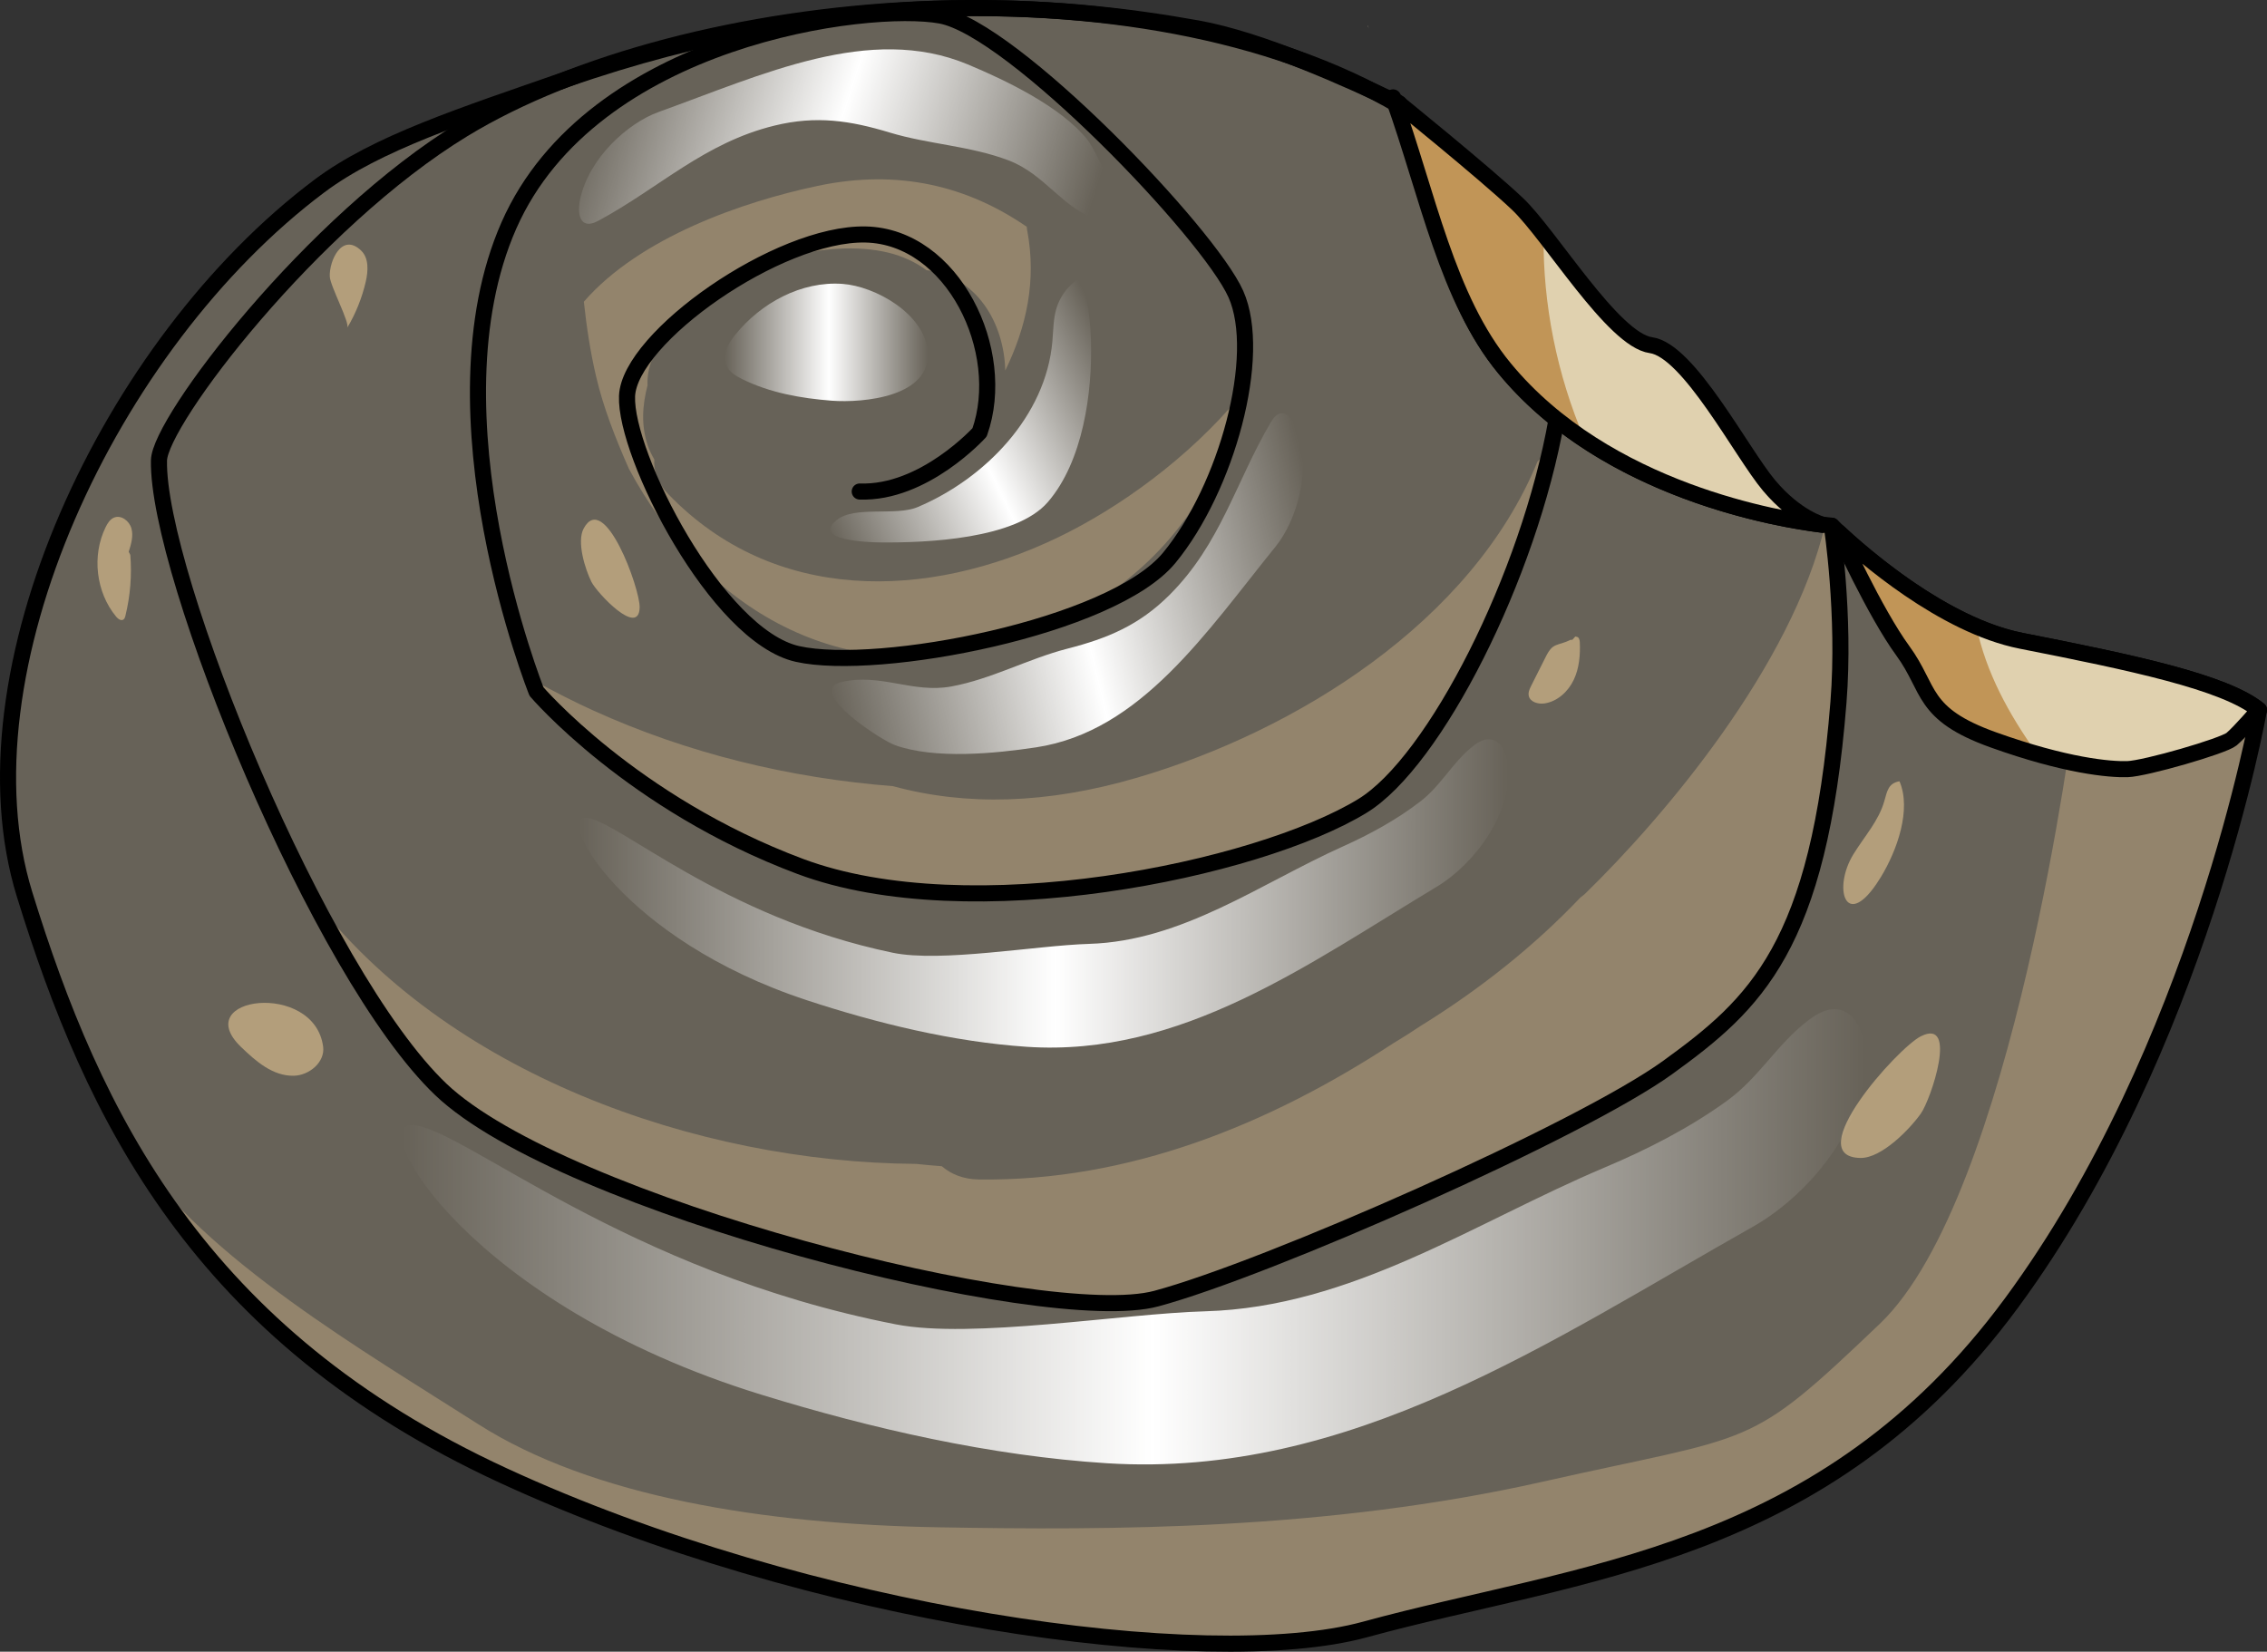 <?xml version="1.0" encoding="utf-8"?>
<!-- Generator: Adobe Illustrator 22.0.0, SVG Export Plug-In . SVG Version: 6.00 Build 0)  -->
<svg version="1.1" id="Layer_1" xmlns="http://www.w3.org/2000/svg" xmlns:xlink="http://www.w3.org/1999/xlink" x="0px" y="0px"
	 width="140.896px" height="102.666px" viewBox="0 0 140.896 102.666" enable-background="new 0 0 140.896 102.666"
	 xml:space="preserve">
<rect x="0" y="0" width="140.896" height="102.666" fill="#333333" stroke="none"/>
<g>
	<g>
		<g>
			<path opacity="0.3" fill="#E0D1AF" d="M140.396,44.126c-2.125-1.735-7.977-2.958-14.772-4.296
				c-5.766-1.136-11.777-7.151-11.777-7.151s-13.147-1.046-20.346-9.792c-3.662-4.449-4.222-10.193-6.532-16.456
				c-3.241-1.538-8.573-3.952-12.536-4.665C66.013,0.251,52.234-1.02,35.137,4.95c-6.381,2.228-11.707,3.928-15.285,6.612
				C6.769,21.374-2.72,41.837,1.525,55.586S12.344,82.977,31.286,91.72s43.752,12.247,53.556,9.564
				C98.132,97.646,113.32,96.86,125.01,81S140.396,44.126,140.396,44.126z"/>
			<path opacity="0.4" fill="#D4B88B" d="M116.833,82.283c-8.308,7.93-7.552,6.797-20.958,9.818
				c-13.406,3.021-26.811,3.021-37.573,2.832s-21.506-1.888-28.596-6.42c-7.08-4.526-16.929-10.236-21.445-16.994
				c4.629,7.819,11.559,14.908,23.025,20.2c18.943,8.743,43.752,12.247,53.556,9.563C98.132,97.646,113.32,96.86,125.01,81
				c11.689-15.859,15.387-36.874,15.387-36.874c-1.349-1.101-4.203-1.996-7.843-2.845l-3.637,3.052
				C128.917,44.332,125.141,74.353,116.833,82.283z"/>
			<path fill="none" stroke="#000000" stroke-linecap="round" stroke-linejoin="round" stroke-miterlimit="10" d="M140.396,44.126
				c-2.125-1.735-7.977-2.958-14.772-4.296c-5.766-1.136-11.777-7.151-11.777-7.151s-13.147-1.046-20.346-9.792
				c-3.662-4.449-4.222-10.193-6.532-16.456c-3.241-1.538-8.573-3.952-12.536-4.665C66.013,0.251,52.234-1.02,35.137,4.95
				c-6.381,2.228-11.707,3.928-15.285,6.612C6.769,21.374-2.72,41.837,1.525,55.586S12.344,82.977,31.286,91.72
				s43.752,12.247,53.556,9.564C98.132,97.646,113.32,96.86,125.01,81S140.396,44.126,140.396,44.126z"/>
			<path opacity="0.4" fill="#D4B88B" d="M65.737,33.412c-8.108,3.897-17.635,4.121-24.2-2.696c-0.678-0.704-0.921-1.458-0.87-2.157
				c-0.153-0.263-0.291-0.538-0.396-0.838c-0.439-1.26-0.348-2.545-0.022-3.782c-0.001-0.025-0.008-0.049-0.008-0.074
				c-0.017-1.293,0.579-2.344,1.48-3.098c0.402-0.634,0.881-1.226,1.439-1.746c2.864-2.666,8.234-4.236,12.044-3.318
				c0.919,0.222,1.71,0.601,2.375,1.088c3.148,0.405,4.825,3.291,4.899,6.24c1.306-2.682,1.971-5.575,1.351-8.783
				c-0.01-0.052-0.007-0.1-0.014-0.152c-3.637-2.498-7.915-3.614-12.991-2.543c-4.628,0.977-11.05,3.187-14.537,7.201
				c0.168,1.553,0.399,3.096,0.754,4.617c0.466,2.001,1.223,3.895,2.045,5.766c4.69,8.734,13.28,13.799,23.241,10.855
				c5.29-1.564,9.691-4.708,12.481-9.475c0.466-0.795,0.908-1.6,1.347-2.404c0.399-1.164,0.7-2.342,0.908-3.487
				C73.891,28.447,69.589,31.561,65.737,33.412z"/>
			<path fill="#E0D1AF" d="M114.272,33.085l-0.009,0.006c0,0,2.256,4.979,4.001,7.363c1.745,2.383,1.107,3.915,5.618,5.533
				c4.511,1.617,7.235,1.854,8.342,1.821c1.107-0.033,5.958-1.437,6.469-1.863s1.705-1.818,1.705-1.818
				c-2.125-1.735-7.977-2.958-14.772-4.296C120.752,38.87,115.719,34.439,114.272,33.085z"/>
			<path opacity="0.8" fill="#B98641" d="M122.836,38.942c-3.879-1.657-7.394-4.762-8.564-5.857l-0.009,0.006
				c0,0,2.256,4.979,4.001,7.363c1.745,2.383,1.107,3.915,5.618,5.533c1.004,0.36,1.905,0.642,2.734,0.877
				C124.859,44.416,123.427,41.787,122.836,38.942z"/>
			<path fill="none" stroke="#000000" stroke-linecap="round" stroke-linejoin="round" stroke-miterlimit="10" d="M114.272,33.085
				l-0.009,0.006c0,0,2.256,4.979,4.001,7.363c1.745,2.383,1.107,3.915,5.618,5.533c4.511,1.617,7.235,1.854,8.342,1.821
				c1.107-0.033,5.958-1.437,6.469-1.863s1.705-1.818,1.705-1.818c-2.125-1.735-7.977-2.958-14.772-4.296
				C120.752,38.87,115.719,34.439,114.272,33.085z"/>
			<path opacity="0.4" fill="#D4B88B" d="M95.559,28.684c-4.079,9.965-14.984,16.757-24.906,19.661
				c-5.594,1.637-10.61,1.759-15.158,0.521c-6.423-0.506-12.745-2.028-18.655-4.718c-1.11-0.505-2.408-1.154-3.781-1.923
				c0.174,0.484,0.283,0.76,0.283,0.76s5.91,6.95,16.4,10.874c10.49,3.923,28.374,0.244,34.936-3.765
				c4.206-2.569,9.592-12.823,11.679-22.111C96.103,28.224,95.825,28.45,95.559,28.684z"/>
			<path fill="none" stroke="#000000" stroke-linecap="round" stroke-linejoin="round" stroke-miterlimit="10" d="M96.745,26.06
				c-1.718,9.745-7.568,21.284-12.066,24.033c-6.562,4.009-24.446,7.688-34.936,3.765s-16.4-10.874-16.4-10.874
				s-6.879-17.25-1.714-28.971S53.968,0.15,58.456,0.967S75.112,14.468,76.81,18.281s-0.58,12.063-4.137,16.388
				s-18.088,7.104-23.108,5.98S38.824,28.256,38.971,24.622s9.403-10.164,14.826-10.047s8.873,7.248,7.085,12.3
				c0,0-3.448,3.821-7.449,3.677"/>
			<path opacity="0.4" fill="#D4B88B" d="M113.847,32.679l-0.152-0.148c-0.084,0.021-0.172,0.034-0.257,0.051
				c-2.055,8.794-10.001,18.178-14.932,22.978c-0.09,0.088-0.185,0.147-0.278,0.222c-2.904,3.057-6.277,5.726-9.948,7.995
				c-0.563,0.378-1.131,0.739-1.704,1.081c-7.717,5.045-16.411,8.581-25.743,8.456c-0.972-0.013-1.73-0.335-2.298-0.824
				c-0.536-0.038-1.07-0.091-1.603-0.145c-13.681-0.094-29.258-5.663-37.617-16.72c2.657,5.147,5.521,9.65,8.089,12.095
				c7.546,7.185,37.545,14.856,44.461,12.999s26.398-10.459,31.808-14.383s9.386-7.465,10.591-22.688
				C114.694,38.189,113.847,32.679,113.847,32.679z"/>
			<path fill="none" stroke="#000000" stroke-linecap="round" stroke-linejoin="round" stroke-miterlimit="10" d="M113.847,32.679
				c0,0,0.847,5.509,0.415,10.969c-1.205,15.223-5.181,18.764-10.591,22.688c-5.409,3.924-24.893,12.526-31.808,14.383
				c-6.915,1.857-36.915-5.814-44.461-12.999C19.857,60.534,9.739,35.623,9.88,28.62c0.05-2.452,9.506-14.859,18.915-20.587
				C42.681-0.421,70.908-2.913,87.027,6.602"/>
		</g>
		<g>
			<path fill="#E0D1AF" d="M85.001,1.583l-0.002,0.02c0.027,0.054,0.052,0.109,0.079,0.163L85.001,1.583z"/>
			<path fill="#E0D1AF" d="M113.291,32.62c0,0-1.625-0.405-3.337-2.438c-1.712-2.033-4.992-8.406-7.346-8.727
				c-2.354-0.321-6.262-6.855-8.295-8.781c-2.033-1.926-7.68-6.493-7.68-6.493l-0.054-0.128c2.187,6.142,3.358,12.503,6.923,16.834
				C99.821,30.565,110.72,32.308,113.291,32.62z"/>
			<path opacity="0.8" fill="#B98641" d="M95.935,14.623c0-0.02,0.006-0.036,0.006-0.056c-0.611-0.781-1.169-1.457-1.629-1.892
				c-2.033-1.926-7.68-6.493-7.68-6.493l-0.054-0.128c2.187,6.142,3.358,12.503,6.923,16.834c1.469,1.785,3.19,3.237,4.992,4.437
				C96.759,23.298,95.886,18.888,95.935,14.623z"/>
		</g>
		<g>
			<path fill="none" stroke="#000000" stroke-linecap="round" stroke-linejoin="round" stroke-miterlimit="10" d="M113.291,32.62
				c0,0-1.625-0.405-3.337-2.438c-1.712-2.033-4.992-8.406-7.346-8.727c-2.354-0.321-6.262-6.855-8.295-8.781
				c-2.033-1.926-7.68-6.493-7.68-6.493l-0.054-0.128c2.187,6.142,3.358,12.503,6.923,16.834
				C99.821,30.565,110.72,32.308,113.291,32.62z"/>
		</g>
		<path opacity="0.7" fill="#D4B88B" d="M96.087,40.793c-0.305,0.606-0.61,1.212-0.915,1.818c-0.1,0.198-0.203,0.416-0.16,0.632
			c0.078,0.395,0.584,0.54,0.985,0.48c0.797-0.12,1.462-0.733,1.809-1.459c0.347-0.726,0.415-1.553,0.38-2.353
			c-0.006-0.146-0.066-0.338-0.212-0.326c-0.073-0.125-0.253,0.296-0.326,0.172C96.761,40.185,96.53,39.914,96.087,40.793z"/>
		<path opacity="0.7" fill="#D4B88B" d="M8.099,34.492c0.102,1.264-0.001,2.545-0.303,3.777c-0.022,0.091-0.051,0.19-0.129,0.242
			c-0.148,0.098-0.335-0.044-0.449-0.181c-1.255-1.516-1.522-3.794-0.652-5.564c0.117-0.238,0.268-0.482,0.51-0.588
			c0.445-0.196,0.968,0.203,1.095,0.677c0.126,0.474-0.023,0.973-0.171,1.441"/>
		<path opacity="0.7" fill="#D4B88B" d="M22.441,15.572c0.494,0.472,0.445,1.274,0.29,1.943c-0.233,1.006-0.623,1.975-1.151,2.86
			c0.18-0.302-1.056-2.592-1.083-3.183C20.452,16.229,21.246,14.431,22.441,15.572z"/>
		<path opacity="0.7" fill="#D4B88B" d="M119.387,64.411c2.33-1.161,0.621,3.92-0.002,4.801c-0.686,0.969-2.437,2.783-3.754,2.764
			C111.862,71.921,117.939,65.133,119.387,64.411z"/>
		<path opacity="0.7" fill="#D4B88B" d="M39.755,37.759c-0.048,1.872-2.656-0.907-2.999-1.597c-0.378-0.76-0.929-2.479-0.48-3.313
			C37.563,30.463,39.785,36.595,39.755,37.759z"/>
		<path opacity="0.7" fill="#D4B88B" d="M116.893,54.524c-0.095,0.155-0.19,0.303-0.286,0.442c-1.93,2.805-2.69,0.208-1.418-1.864
			c0.67-1.092,1.575-2.073,1.923-3.309c0.184-0.653,0.254-1.101,0.941-1.232C118.81,50.309,117.912,52.853,116.893,54.524z"/>
		<path opacity="0.7" fill="#D4B88B" d="M14.991,65.088c0.895,0.858,1.953,1.807,3.27,1.778c0.961-0.021,1.951-0.847,1.822-1.81
			C19.534,60.938,11.711,61.943,14.991,65.088z"/>
	</g>
	<linearGradient id="SVGID_1_" gradientUnits="userSpaceOnUse" x1="24.983" y1="76.876" x2="115.913" y2="76.876">
		<stop  offset="0" style="stop-color:#FFFFFF;stop-opacity:0"/>
		<stop  offset="0.513" style="stop-color:#FFFFFF"/>
		<stop  offset="1" style="stop-color:#FFFFFF;stop-opacity:0"/>
	</linearGradient>
	<path fill="url(#SVGID_1_)" d="M108.929,76.26c3.687-2.078,7.511-6.821,6.925-11.289c-0.125-0.951-0.597-2.014-1.535-2.212
		c-0.69-0.146-1.377,0.239-1.938,0.667c-1.931,1.474-3.048,3.546-5.028,4.984c-2.338,1.699-4.971,3.04-7.626,4.161
		c-8.11,3.425-15.707,8.676-24.816,8.936c-5.224,0.149-14.503,1.735-19.237,0.811C38.87,79.04,28.75,70.108,25.659,69.932
		c-2.915-0.166,3.473,11.147,21.636,16.752c6.878,2.122,14.302,3.813,21.497,4.268C83.932,91.909,96.372,83.337,108.929,76.26z"/>
	<linearGradient id="SVGID_2_" gradientUnits="userSpaceOnUse" x1="35.986" y1="55.532" x2="93.736" y2="55.532">
		<stop  offset="0" style="stop-color:#FFFFFF;stop-opacity:0"/>
		<stop  offset="0.513" style="stop-color:#FFFFFF"/>
		<stop  offset="1" style="stop-color:#FFFFFF;stop-opacity:0"/>
	</linearGradient>
	<path fill="url(#SVGID_2_)" d="M89.3,55.115c2.342-1.408,4.77-4.62,4.398-7.646c-0.079-0.644-0.379-1.364-0.975-1.498
		c-0.439-0.099-0.875,0.162-1.231,0.452c-1.227,0.998-1.936,2.402-3.193,3.376c-1.485,1.151-3.157,2.059-4.844,2.818
		c-5.151,2.32-9.976,5.876-15.761,6.052c-3.318,0.101-9.211,1.175-12.217,0.55c-10.671-2.221-17.099-8.27-19.061-8.389
		c-1.852-0.112,2.206,7.55,13.741,11.346c4.368,1.437,9.083,2.583,13.653,2.891C73.424,65.713,81.325,59.908,89.3,55.115z"/>
	
		<linearGradient id="SVGID_3_" gradientUnits="userSpaceOnUse" x1="571.74" y1="139.338" x2="612.467" y2="139.338" gradientTransform="matrix(0.763 -0.184 0.234 0.972 -417.75 10.861)">
		<stop  offset="0" style="stop-color:#FFFFFF;stop-opacity:0"/>
		<stop  offset="0.513" style="stop-color:#FFFFFF"/>
		<stop  offset="1" style="stop-color:#FFFFFF;stop-opacity:0"/>
	</linearGradient>
	<path fill="url(#SVGID_3_)" d="M79.288,33.963c1.267-1.564,2.223-4.668,1.36-7.165c-0.184-0.532-0.53-1.092-0.952-1.11
		c-0.311-0.013-0.547,0.277-0.725,0.579c-2.176,3.707-3.103,7.539-6.288,10.717c-1.884,1.879-3.845,2.696-6.34,3.335
		c-2.436,0.624-4.733,1.898-7.222,2.351c-2.403,0.438-4.375-0.834-6.792-0.282c-0.189,0.043-0.387,0.099-0.517,0.243
		c-0.829,0.917,3.001,3.391,3.806,3.683c2.47,0.896,6.243,0.523,8.786,0.138C70.915,45.461,74.974,39.29,79.288,33.963z"/>
	
		<linearGradient id="SVGID_4_" gradientUnits="userSpaceOnUse" x1="105.774" y1="3142.01" x2="146.501" y2="3142.01" gradientTransform="matrix(-0.748 -0.238 0.303 -0.953 -805.787 3034.428)">
		<stop  offset="0" style="stop-color:#FFFFFF;stop-opacity:0"/>
		<stop  offset="0.513" style="stop-color:#FFFFFF"/>
		<stop  offset="1" style="stop-color:#FFFFFF;stop-opacity:0"/>
	</linearGradient>
	<path fill="url(#SVGID_4_)" d="M40.932,6.961c-1.894,0.681-4.321,2.839-4.877,5.423c-0.118,0.55-0.113,1.209,0.239,1.443
		c0.259,0.173,0.612,0.047,0.92-0.119c3.782-2.042,6.561-4.838,10.933-5.904c2.585-0.63,4.686-0.312,7.15,0.435
		c2.407,0.729,5.031,0.83,7.394,1.733c2.282,0.871,3.309,2.981,5.662,3.762c0.184,0.061,0.382,0.116,0.568,0.06
		c1.185-0.354-0.808-4.455-1.345-5.123c-1.648-2.047-5.067-3.683-7.442-4.673C54.052,1.469,47.382,4.642,40.932,6.961z"/>
	
		<linearGradient id="SVGID_5_" gradientUnits="userSpaceOnUse" x1="958.729" y1="293.869" x2="985.292" y2="293.869" gradientTransform="matrix(0.705 -0.345 0.44 0.898 -754.099 99.18)">
		<stop  offset="0" style="stop-color:#FFFFFF;stop-opacity:0"/>
		<stop  offset="0.513" style="stop-color:#FFFFFF"/>
		<stop  offset="1" style="stop-color:#FFFFFF;stop-opacity:0"/>
	</linearGradient>
	<path fill="url(#SVGID_5_)" d="M67.804,21.167c-0.037-1.211-0.189-2.358-0.442-3.363c-0.044-0.173-0.127-0.379-0.305-0.399
		c-0.109-0.012-0.209,0.056-0.295,0.125c-0.515,0.415-0.902,0.985-1.097,1.617c-0.204,0.663-0.197,1.369-0.257,2.06
		c-0.402,4.674-4.201,8.549-8.376,10.312c-1.375,0.58-3.909-0.104-5.035,0.809c-1.568,1.27,1.984,1.383,2.757,1.389
		c2.838,0.023,8.38-0.205,10.37-2.508C67.314,28.675,67.903,24.371,67.804,21.167z"/>
	<linearGradient id="SVGID_6_" gradientUnits="userSpaceOnUse" x1="45.042" y1="21.28" x2="57.666" y2="21.28">
		<stop  offset="0" style="stop-color:#FFFFFF;stop-opacity:0"/>
		<stop  offset="0.513" style="stop-color:#FFFFFF"/>
		<stop  offset="1" style="stop-color:#FFFFFF;stop-opacity:0"/>
	</linearGradient>
	<path fill="url(#SVGID_6_)" d="M52.365,17.646c-2.559-0.185-5.075,1.18-6.683,3.179c-0.43,0.534-0.82,1.245-0.55,1.875
		c0.176,0.411,0.589,0.663,0.989,0.862c1.722,0.854,3.655,1.198,5.572,1.344c1.938,0.147,6.271-0.227,5.958-3.139
		C57.404,19.482,54.394,17.793,52.365,17.646z"/>
</g>
</svg>
